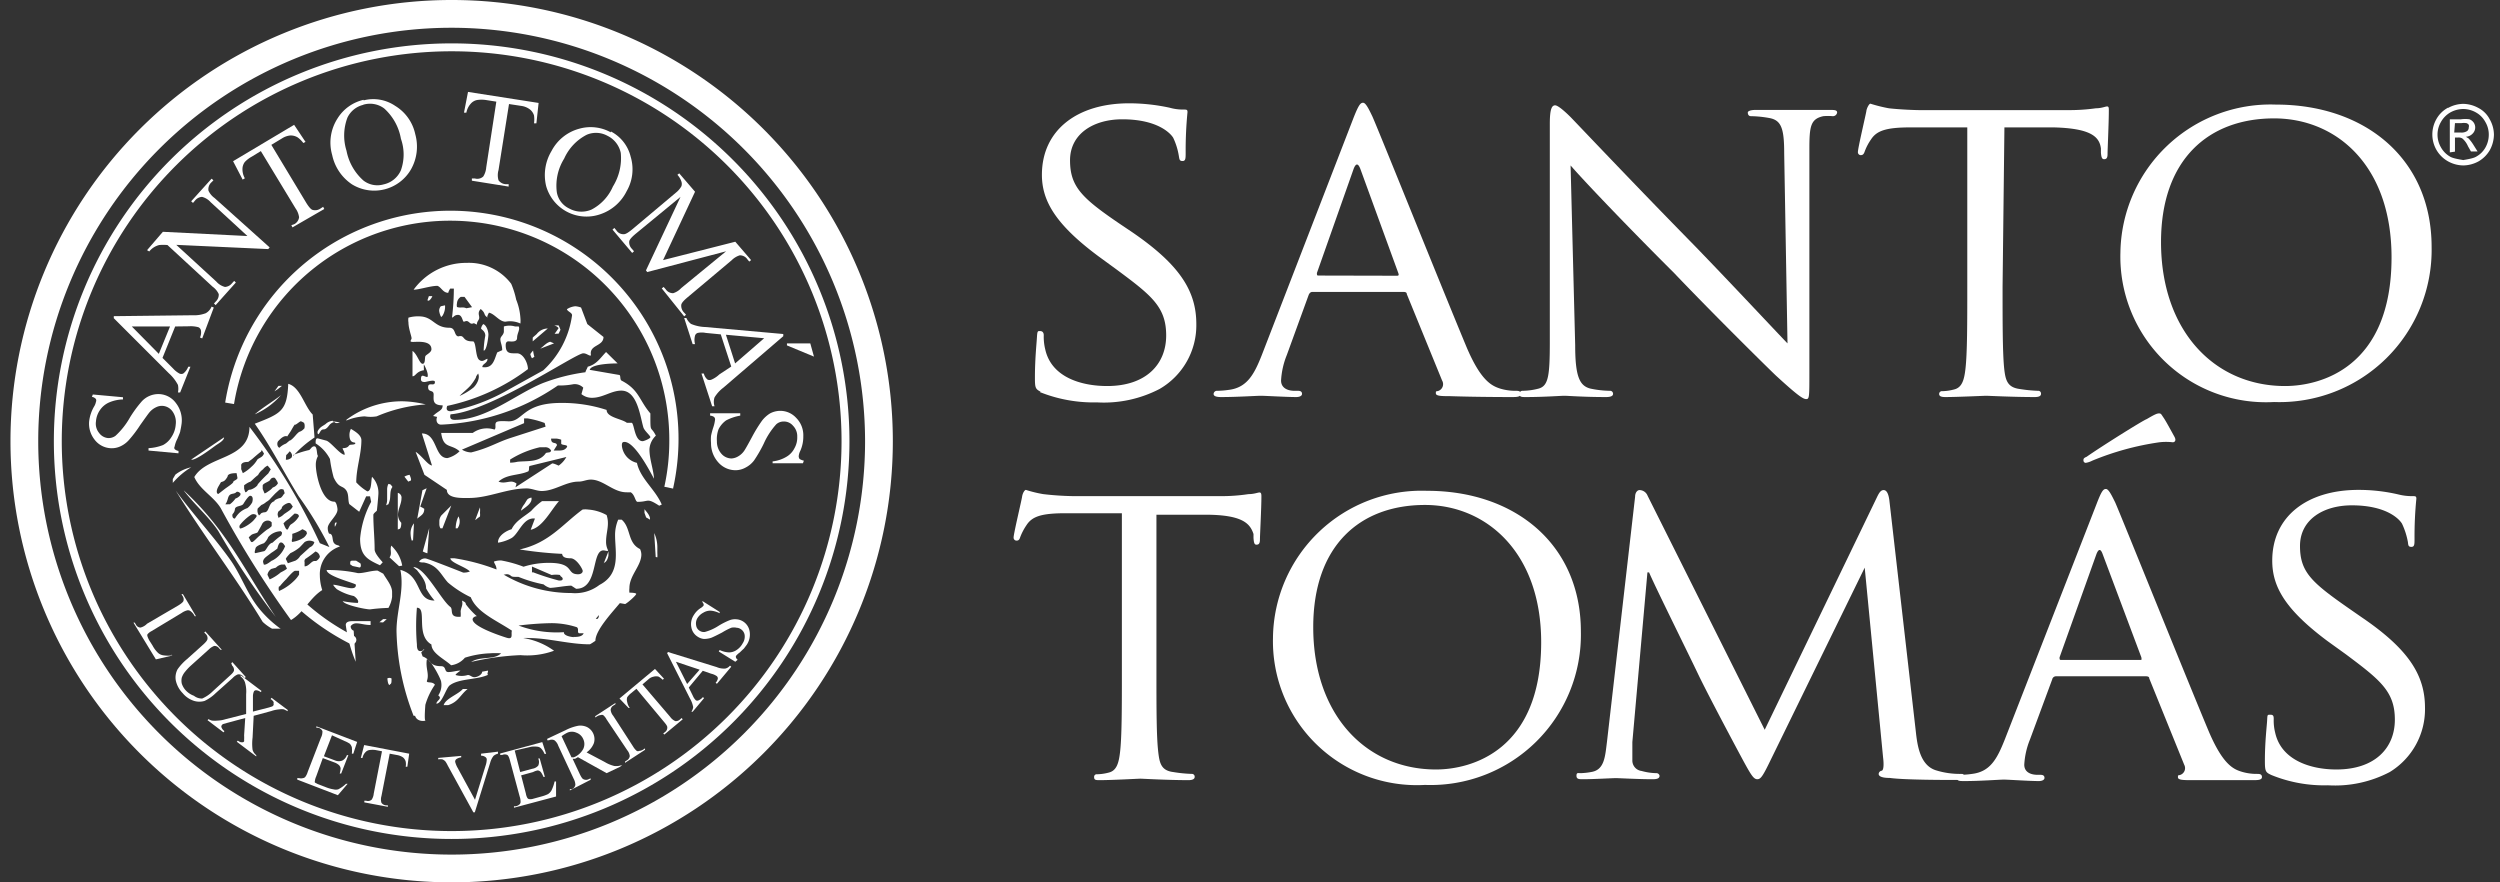 <svg id="Capa_1" data-name="Capa 1" xmlns="http://www.w3.org/2000/svg" viewBox="0 0 136 48"><rect x="0" y="0" width="136" height="48" fill="#333333" stroke="none"/><defs><style>.cls-1,.cls-2{fill:#fff;}.cls-2{fill-rule:evenodd;}</style></defs><title>ust-logo.png, ust-logo</title><path class="cls-1" d="M24.57,48a24,24,0,1,1,24-24A24,24,0,0,1,24.57,48Zm0-46.49A22.49,22.49,0,1,0,47.06,24,22.52,22.52,0,0,0,24.57,1.51Z"/><path class="cls-1" d="M36.62,26.58l-.48-.1a11.54,11.54,0,0,0,.27-2.5,11.92,11.92,0,0,0-23.68-2l-.48-.08a12.41,12.41,0,1,1,24.37,4.65Z"/><path class="cls-1" d="M19.09,35A.2.2,0,0,1,19,35a13.12,13.12,0,0,1-2.69-1.83.25.25,0,0,1,0-.34.25.25,0,0,1,.35,0,12.08,12.08,0,0,0,2.58,1.76.24.24,0,0,1-.11.46Z"/><path class="cls-2" d="M22.5,38.94a13.3,13.3,0,0,1-.93-4.62c0-1.11.44-2.21.21-3.32,1.21.33.81,1.67,1.86,1.67a3.8,3.8,0,0,1-.46-.66c0-.43-.31-.74-.5-1,0,0-.19-.14-.19-.16.62,0,1.51,1.79,2,2.16.2.14-.11.6.57.54a1.59,1.59,0,0,0,0-.27c0-.22.15-.35.07-.61.15.08.21.1.21.2a4.1,4.1,0,0,0,.6.65c-.1,0-.23.08-.23.17,0,.39,1.43.87,1.84,1s.23-.22.3-.38c-.84-.56-1.92-1-2.24-1.82a5.74,5.74,0,0,1-1.24-.8c-.39-.42-.54-.94-1.3-1.09-.09,0-.22,0-.27-.05a.38.38,0,0,1,.35-.17c.1,0,1.85.69,2.05.77a.94.94,0,0,0,.36-.06c-.2-.24-1.06-.48-1.06-.72l.22,0a11,11,0,0,1,2.29.61c0-.21-.12-.31-.14-.43a1.08,1.08,0,0,1,.4-.06,6.62,6.62,0,0,1,1.21.34,4.47,4.47,0,0,1,1.39-.21c1.41,0,.91.62,1.58.62.15,0,.25-.08.25-.18s-.34-.69-.66-.69-.44-.08-.46-.24a20.58,20.58,0,0,1-2.31-.24c1.6-.35,2.33-1.37,3.42-2.17a1.09,1.09,0,0,1,.31,0,2.4,2.4,0,0,1,1,.3,1.37,1.37,0,0,1,.07.45c0,.32-.1.63-.1,1a1,1,0,0,0,.11.47c0,.07-.19,0-.25,0-.67,0-.26,2.09-1.49,2.09l-.26-.17c-.3,0-.91.12-1.16.12a.92.92,0,0,1-.35-.19,7.49,7.49,0,0,1-1.37-.41H28c-.22,0-.18-.07-.31-.12s-.21,0-.29,0a7.21,7.21,0,0,0,3.68,1,2.17,2.17,0,0,0,1.53-.44c1.18-.61.85-1.79.85-2.7a2.12,2.12,0,0,1,.17-.85l.19,0c.52.45.3,1.26,1,1.6a.77.77,0,0,1,.07.29c0,.62-.65,1.14-.65,1.83a1.09,1.09,0,0,0,0,.25s.37,0,.37.07-.43.46-.6.55l-.29-.05c-.44.53-1.33,1.48-1.33,2.05,0,0-.27.19-.31.19-1.12,0-2.22-.34-3.33-.34a1.26,1.26,0,0,0-.28,0,3.9,3.9,0,0,1,1.67.69,4.27,4.27,0,0,1-1.83.24,14.18,14.18,0,0,0-2.68.37c.52-.33,1.25-.09,1.63-.47a4.18,4.18,0,0,0-.61,0,5.1,5.1,0,0,0-1.36.24,1.18,1.18,0,0,1-.75.41c-.38-.35-1.06-.65-1.07-1.13-.89-.51-.21-2-.79-2a11.78,11.78,0,0,0,0,2c0,.1,0,.36.18.36s.15-.1.21-.1-.17.14-.15.19l.07.2c.47.17.35.53,1,.53.31,0,.16.32.4.32s.44-.08.66-.08c-.17.13-.24.17-.27.24a1.14,1.14,0,0,0,.67,0c.14,0,.2.12.36.12s.42-.14.42-.3l.32-.06c0,.12-.07.18,0,.23-.6.28-1.57.19-2.08.57-.21.15-.42,1-.73,1,0-.17.35-.27.1-.45A1,1,0,0,0,24,37.1c0-.15-.57-1.23-.78-1.23-.08.5.15.79,0,1.18,0,.13.3,0,.44.2a3.76,3.76,0,0,0-.52,1.09s-.07.83,0,.85-.44.13-.56-.25m6.36-7.77,0-.35,1.07.46a1.44,1.44,0,0,1,.46,0c0,.09.14.1.14.21s-.16.09-.21.09a13.1,13.1,0,0,1-1.43-.46m3.44,2.54.17-.2c0,.18-.08.21-.1.21Zm-1.17,1c-.19,0-.6-.09-.56-.27a5.91,5.91,0,0,1-2.47-.36A16.1,16.1,0,0,1,30,33.9a4.48,4.48,0,0,1,1.38.22c.13.09,0,.28.12.33l.25,0c-.08.21-.42.2-.57.2m-10,2.62c-.09-.08-.09-.26-.11-.36a.22.22,0,0,1,.23,0c0,.19,0,.28-.07.31Zm2.95,1.11c.09-.38.78-.59,1.05-.9l.26,0c-.42.34-.5.7-1.06.88l-.25,0m8.72-7.73.25-.64c0,.07,0,.14,0,.21s-.07.39-.28.43m-13.77.07c0-.16,0-.19.11-.2h.21l.24.15c.05.15,0,.23-.06.22l-.37-.08Zm-.42,2a5.19,5.19,0,0,0,.83.1c.11-.13-.17-.37-.23-.38a2.91,2.91,0,0,1-.91-.37s-.19-.18-.19-.24c.2,0,.78.19,1,.19s.23-.11.23-.19-1.59-.45-1.59-.8a7.57,7.57,0,0,1,1.71.17c.35,0,.7-.14,1.06-.14l.31.17c.17.3.48.65.48,1v.26a1.58,1.58,0,0,1-.2.6,9.88,9.88,0,0,0-1,.08c-.27,0-1.48-.26-1.48-.46m-3.4,1.51-.45,0a2.48,2.48,0,0,1-.51-.37c-1.49-2.45-3.22-4.7-4.73-7.14,1,1.36,2.08,2.51,3,3.81.58.84.88,1.8,1.54,2.61a6,6,0,0,0,1.19,1.11m5.35-.37.2-.17.2,0-.2.18ZM19.35,36A7.79,7.79,0,0,1,18.81,34c0-.19.22-.21.37-.21h.23c.25,0,.5,0,.75,0l0,.21c-.32,0-.54-.09-.77-.09a.37.37,0,0,0-.31.15.24.24,0,0,0,.16.25Zm2.36-5.2-.52-.48c.16-.21,0-.41.1-.64a3.47,3.47,0,0,1,.25.29,1.91,1.91,0,0,1,.34.8Zm1.54-14.46.08-.23.19,0a.55.55,0,0,1-.19.25Zm2.12.43c-.19-.09-.32,0-.51-.07a.45.45,0,0,1,0-.2.43.43,0,0,1,.21-.35l.2,0,.41.56ZM24,17.25a1,1,0,0,1-.11-.34.38.38,0,0,1,.09-.25l.23-.05a.93.93,0,0,1-.14.57Zm1.78.33c-.17.07-.19,0-.3-.08s-.18,0-.25,0-.08-.37-.31-.37-.25.16-.33.14a13.64,13.64,0,0,0,.1-1.57l-.2,0s-.11.18-.1.23c-.29,0-.38-.3-.59-.38-.39,0-1,.21-1.3.21a3.55,3.55,0,0,1,2.9-1.46,2.88,2.88,0,0,1,2.41,1.14,4.51,4.51,0,0,1,.27.86,3.21,3.21,0,0,1,.23,1,1.53,1.53,0,0,1,0,.3,1.34,1.34,0,0,0-.81-.1c-.34,0-.59-.43-.9-.49,0,0-.17.28-.05.28-.29-.18-.09-.22-.4-.48-.18.19-.08.33-.08.47s-.13.19-.13.38Zm4.39.58c.15-.2.18-.26.22-.31a.47.47,0,0,0-.25-.15l.25,0a2.08,2.08,0,0,1,.1.24l-.1.21Zm-1.19.41v-.2c.06-.07.15-.13.22-.2a.77.77,0,0,1,.6-.3Zm.41.4c.25-.2.34-.32.54-.38l.21.09Zm-3.1-1.34c.2.08.28.43.28.57s-.1.91-.26.87a5.71,5.71,0,0,1,.09-.81c0-.26-.23-.34-.23-.39a.46.46,0,0,1,.12-.24m2.65,1.86a.63.63,0,0,1-.09-.23,1.73,1.73,0,0,1,.15-.19,2.26,2.26,0,0,0,.07.34ZM25,21.54c.19-.2.41-.36.59-.56a2.63,2.63,0,0,0,.3-.44c0-.07.08-.16.12-.22.13.27-.11.63-.25.76a3.5,3.5,0,0,1-.76.46m-10.07-.25.22-.3.19,0-.23.18Zm3.92,1.54a5.07,5.07,0,0,1,3.06-1,5.88,5.88,0,0,1,1.25.17,8.24,8.24,0,0,0-2.67.65,2,2,0,0,1-.65,0,2.86,2.86,0,0,0-1,.23m-.73.05a1.59,1.59,0,0,1,.38.06s-.22.06-.26,0-.16,0-.25.07-.19.3-.38.3-.2.26-.3.26a.2.2,0,0,1,0-.2c.13-.2.22-.22.41-.35a.65.65,0,0,1,.4-.18m-4.25-.35c.45-.39,1-.7,1.43-1.05a4.07,4.07,0,0,1-1.43,1.05M10.4,25l1.79-1.21c0,.18-.3.33-.48.46s-1.11.84-1.31.75m-1,1.27,0-.21.14-.24a2.13,2.13,0,0,1,.86-.4,4.17,4.17,0,0,0-1,.85m12.81-.07L22,25.93a.81.81,0,0,1,.28-.1c.09.2.09.27.07.31Zm13.65,1.31c-.69-.45-.54-.21-1.17-.21-.14,0-.14-.38-.38-.52a1.85,1.85,0,0,1-.23,0c-.73,0-1.26-.69-1.94-.69-.24,0-.42.11-.67.11-.69,0-1.3.51-2,.51-.28,0-.53-.14-.82-.14-1.07,0-2.07.52-3.13.52-.37,0-1.21.05-1.21-.44l-1.22-.82-.48-1.25c.3.17.68.74.89.74l-.55-1.74c.85,0,.67,1.34,1.39,1.34a1.46,1.46,0,0,0,.66-.37c-.47-.42-.88-.12-1-1h1.72a1.31,1.31,0,0,1,1.18-.18c.11-.09,0-.28.09-.39s.56-.06.69-.06c.79,0,.75-1,2.84-1A7.72,7.72,0,0,1,33,22.3c0,.41.82.48,1.1.7h.27c.14.08.15,1,.59,1,.07,0,.42-.14.42-.22s-.33-.35-.38-.53c-.18-.6-.32-2-1.2-2-.55,0-1,.39-1.59.39a.89.89,0,0,1-.58-.2l.1-.35a.65.65,0,0,0-.53-.19,4,4,0,0,1-.85.07A12.12,12.12,0,0,1,24,23.1c-.24,0-.3-.24-.22-.42l-.22-.05c.26-.28.52-.28.52-.58-.57,0-.49-.31-.49-.59s-.3-.09-.3-.4.37,0,.37-.28c0-.16-.47,0-.55,0s-.21,0-.21-.15c0-.34.2-.12.35-.12.1-.16-.18-.68-.19-.68s0,.27,0,.31c-.43.07-.44.33-.62.33l0-1.38c.26.17.38.7.55.7s.1-.35.16-.43.32-.19.32-.36c0-.49-.75-.4-1-.4s-.08-.1-.08-.2-.17-.54-.17-.86a.78.78,0,0,1,0-.26,1.82,1.82,0,0,1,.57-.07c.78,0,.82.62,1.66.62.35,0,.24.43.48.47.39-.11.17.29.81.27.17.07.12.83.32,1s.35-.05.46-.05c0,.25-.29.27-.28.45.59.09.65-.42.81-.8l.27-.12c0-.26-.1-.43-.1-.59s.15-.2.19-.4l0-.3a1.06,1.06,0,0,1,.61,0h.2c.08.19-.09.36-.09.62s-.36.19-.47.19-.15.09-.15.21c0,.48.26.44.61.44s.6.54.6.86a11.09,11.09,0,0,1-4.39,2c-.12.31.15.29.21.29a10,10,0,0,0,3.08-1.15l1.93-1.07a5,5,0,0,0,1.57-3c0-.15-.25-.2-.28-.33a1,1,0,0,1,.46-.16,1.16,1.16,0,0,1,.31.07l.34.9.88.7c0,.53-.8.41-.68,1-.09.06-.22-.11-.42-.11-.42,0-5,3.14-7.22,3.32-.08.28.11.3.23.3,1.72,0,3.3-1.39,4.79-2a10.4,10.4,0,0,1,2.32-.59c0-.07.11-.23.12-.3.49-.13.68-.47,1-.8l.63.62c-.1,0-1.43,0-1.52.35l1.62.28c.08.05,0,.27.14.32.93.49.93,1.06,1.54,1.77,0,1.14,0,.62.3,1.21a1.1,1.1,0,0,0-.35.74c0,.54.21,1.06.25,1.6-.08-.11-1-2-1.61-2-.14,0-.14.1-.14.21a1.07,1.07,0,0,0,.82.93c.18.86,1,1.44,1.35,2.27Zm-7.82-1,2-1.3c.09,0,.24.07.35.12a1.36,1.36,0,0,0,.42-.47l-2,.49c-.06.06,0,.2-.07.29-.53.24-1.16.14-1.62.56.27.11.48,0,.7,0a.46.46,0,0,1,.28.11Zm2.08-2h.2c.21,0,.39,0,.51-.17s-.28-.1-.3-.21l0-.21a1.14,1.14,0,0,0-.25-.06c-.18,0-.24,0-.3,0,0,.35.29.15.32.36Zm-2.37.66a1.83,1.83,0,0,0,.4-.05c.54-.06,1.2.05,1.55-.48.18-.05.24,0,.28-.13a.35.35,0,0,0-.33-.18c-.1,0-.19,0-.28,0a5.27,5.27,0,0,0-1.62.67Zm-2.11-.56c1-.25,1.39-.55,2.18-.8l1.86-.6-.05-.2a5,5,0,0,0-.94-.25h-.18c0,.14,0,.19,0,.26l-3.38,1.44a1,1,0,0,0,.47.15M21,27.49a.82.82,0,0,0,.06-.27V27c0-.13,0-.26,0-.4a.72.72,0,0,1,.07-.28c.07.06.06-.07.22.17-.15.19-.1.47-.14.69a1.83,1.83,0,0,1-.08.25Zm7.34.28a1.05,1.05,0,0,1,.19-.35c.05-.08.1-.17.15-.24s.2-.11.23-.11c.07.31-.34.53-.55.7Zm7,.49a1.86,1.86,0,0,0-.19-.11l-.09-.25,0-.2c.08.11.32.34.3.56Zm-12.65,0,.29-1.59.23-.11-.35,1a1.16,1.16,0,0,1,.22.12c0,.3-.17.35-.39.54m3.16.07.26-.69a1.54,1.54,0,0,1,0,.3.71.71,0,0,1,0,.2c-.18.12-.22.18-.26.19m-7.64.35c0-.16,0-.2.07-.22s0,.13-.05.22Zm5.75.1a.46.46,0,0,1-.06-.23v-.19a.57.57,0,0,1,.11-.28l.54-.54-.48,1.24Zm.83,0a1.52,1.52,0,0,1,.15-.65.63.63,0,0,1-.05.65Zm-3.15.07v-2a.27.27,0,0,1,.2.31c0,.28-.19.58-.19.89a.66.66,0,0,0,.18.43c0,.06,0,.34-.13.34Zm.76.6a1.13,1.13,0,0,1-.06-.31.86.86,0,0,1,.18-.63l-.05.92Zm4.69.1c0-.39.49-.65.74-.72.23-.47.7-.69,1.07-1a3.54,3.54,0,0,1,.59-.53c.29,0,.63,0,.92,0-.43.48-.89,1.43-1.54,1.56l.23-.61c-.64-.08-.87.82-1.27,1.06a2.28,2.28,0,0,1-.72.25ZM10,26.68c2.38,2.21,3.29,4.34,5,6.88a42.37,42.37,0,0,1-3.13-4.68c-.54-.8-1.28-1.42-1.86-2.18ZM23.25,30.1A1.39,1.39,0,0,1,23,30l.35-1.27Zm12.42.2L35.59,29a1.86,1.86,0,0,1,.17.73v.36a1.64,1.64,0,0,1,0,.23Zm-15,.45c-.7-.32-1.08-.53-1.08-1.45a5.17,5.17,0,0,1,.6-2L20.13,27l-.21,0-.38.84L19,27.42c-.09-.25,0-.56-.2-.79s-.38-.08-.65-.66a7.38,7.38,0,0,1-.2-1,2.2,2.2,0,0,0-.78-.85c0-.14,0-.3.13-.27l.45.12c.24.07.76.77,1,.77,0-.19-.11-.27-.11-.36.33,0,.32-.16.4-.18s.29,0,.29-.09-.32.07-.32-.46a.72.72,0,0,1,.08-.32c.21.13.57.33.57.62,0,.76-.28,1.53-.28,2.29a2.72,2.72,0,0,0,.6.49c.25,0,.2-.62.26-.79a1.26,1.26,0,0,1,.34,1c0,.07-.07.81-.08.84s-.2.15-.19.24c0,.63.07,1.26.07,1.87,0,.21.3.54.44.7Zm-4.72-6a6.61,6.61,0,0,1,.83-.26c.11,0,.15-.21.32-.21s.12.48.2.52a1,1,0,0,0-.12.49c0,.48.3,2,1,2,.13,0,.18.35.18.43,0,.33-.53.71-.53,1a.64.64,0,0,0,.07.31c.25,0,.15.36.27.51s.24.09.32.19a1.58,1.58,0,0,0-1.09,1.58,2.67,2.67,0,0,0,.13.79c-.68.43-1,1.22-1.7,1.63A55.36,55.36,0,0,1,12,27.63c-.39-.63-1.14-1-1.43-1.68.71-1.2,3-.92,3-2.73a33.37,33.37,0,0,1,3.83,6.33l.52.21A19.73,19.73,0,0,0,16.25,27c-.81-1.31-1.5-2.68-2.39-3.95,1.41-.55,1.76-.68,1.82-2.17.66.18.87,1.21,1.33,1.67l.1,1.25a6,6,0,0,0-1.16,1m-.4.21a.4.4,0,0,0,.31-.12c.1-.18-.1-.34-.1-.34s-.15.19-.19.2Zm1-2s-.14-.09-.19-.09-.29.22-.31.18-.19.29-.25.38-.17.25-.17.26c-.19-.08-.41.17-.49.25s-.08.31.06.37a1,1,0,0,1,.36-.23l.19-.16c.09,0,.3-.25.36-.32s.16-.16.18-.16a.52.52,0,0,0,.24-.16c.06,0,.06-.3,0-.32m.65,7.51c.06,0,.22-.16.22-.24a.34.34,0,0,0-.24-.28,5.61,5.61,0,0,1-.51.38.17.17,0,0,0-.08.2c0,.17,0,.2,0,.23.22,0,.34-.25.51-.29Zm-2,1.37a.4.4,0,0,0,0,.26,2.63,2.63,0,0,0,.77-.51,1.7,1.7,0,0,0,.32-.38c0-.17,0-.18,0-.21l-.21,0c-.12,0-.5.48-.51.48s-.28.29-.34.38m.29-1.2-.18,0a.59.59,0,0,0-.31.17l-.25.07a.46.46,0,0,0-.21.32l.12.25a2.4,2.4,0,0,0,.6-.38s.29-.14.34-.21Zm.16-.07.41-.14a.69.69,0,0,0,.26-.25s.53-.48.53-.48a.39.39,0,0,0,.24-.28.49.49,0,0,0-.53,0s-.28.31-.31.32a2.18,2.18,0,0,1-.46.28s-.25.25-.25.32Zm-1.31.07c.14.06.45-.25.47-.22a1.47,1.47,0,0,0,.69-.78c-.07-.09-.11-.2-.23-.2s-.18.28-.19.33a3.53,3.53,0,0,1-.34.24c-.22.19-.44.28-.44.49Zm.94-1.81a.93.93,0,0,0-.7.32.85.85,0,0,1-.23.33c-.17.06-.43.15-.46.28s-.08.26,0,.26l.44-.1c.15,0,.23-.42.49-.47a4,4,0,0,1,.47-.39c.06-.14.05-.17,0-.2Zm1.37,0c-.23-.14-.24-.11-.24-.09a2,2,0,0,1-.52.23c0,.19,0,.19,0,.22s-.06.2,0,.22a1.47,1.47,0,0,0,.63-.24.55.55,0,0,0,.17-.23Zm-3.13.33c.11.21.11.26.18.26s.28-.24.39-.33.29-.25.43-.35a.92.92,0,0,0,.25-.19c0-.14,0-.19,0-.2a.28.28,0,0,0-.24-.1.35.35,0,0,0-.3.23l-.22.4c-.06.07-.25.07-.36.16Zm1.89-.76c.06.15.12.31.19.34s.11-.22.23-.29a1.2,1.2,0,0,0,.42-.43c0-.13-.14-.15-.24-.15l-.3.28a2.31,2.31,0,0,0-.19.14Zm-.29-.3a.76.76,0,0,0,.32-.2c.1-.07.23-.15.33-.23a.64.64,0,0,0,.15-.19c-.07-.06-.09-.19-.21-.19s-.41.17-.39.29a1,1,0,0,1-.19.18c-.08.21,0,.22,0,.34m-1.21-.16a.26.26,0,0,0-.28,0,2.51,2.51,0,0,0-.59.54.16.16,0,0,0,0,.2c.15,0,.57-.25.75-.46s.11-.15.16-.22Zm.25-.05c0-.05.16-.09.2-.09.29,0,.2-.5.54-.6,0-.09.28-.17.28-.17.15,0,.22-.24.29-.26l-.06-.2c-.14-.07-.22,0-.23,0l-.22.2s-.28.29-.28.3a.93.93,0,0,1-.22.17.83.83,0,0,1-.26.16l-.2.19a.46.46,0,0,0,.07.38Zm-1.09-1.1c-.11-.15-.24-.11-.24-.08-.16.14-.36,0-.45.33s-.16.31-.14.32.23,0,.25,0a1.37,1.37,0,0,0,.3-.31.52.52,0,0,0,.26-.18Zm2-.65c-.1-.17-.12-.2-.16-.22s-.18,0-.23.11-.41.19-.41.32l0,.18.1.24c.06,0,.2-.11.25-.14a1,1,0,0,0,.2-.18.48.48,0,0,0,.28-.23Zm-2.31,2a1.5,1.5,0,0,1,.24-.31,1.25,1.25,0,0,1,.44-.26,1.06,1.06,0,0,0,.26-.31c.07-.25,0-.36-.11-.36s-.37.44-.37.44c-.09.15-.44.09-.46.29s-.14.25-.14.31,0,.2.14.2m.57-1.43c.09,0,.12-.14.24-.14s.43-.19.43-.29a6.33,6.33,0,0,1,.57-.59l.14-.23-.17-.2a.63.63,0,0,0-.25.2.85.85,0,0,0-.27.31c-.28.21-.39.38-.47.38a1.6,1.6,0,0,0-.29.18c0,.18,0,.19,0,.18s.05.2.08.2m.84-2.21c-.12.08-.48.4-.48.4l-.22.16c-.11,0-.33,0-.38.16a2.14,2.14,0,0,1,0,.23l.09.22a2,2,0,0,0,.46-.34A1.49,1.49,0,0,0,14,25c.12-.11.29-.12.36-.33l-.12-.19Zm-2.32,2.3.36-.28c.12-.09.45-.3.45-.37s.19-.1.23-.21l-.05-.27c-.12,0-.49,0-.49.19-.16.27-.22.25-.36.3l-.14.24c-.14.25-.09.4,0,.4"/><path class="cls-2" d="M9.34,35.6l0,.07-.86.2-1.22-2,.07,0,.06.1a.29.29,0,0,0,.25.17A.74.74,0,0,0,8,33.93l1.71-1q.24-.15.27-.24a.31.31,0,0,0-.05-.27l-.06-.1.08,0,.71,1.2-.07,0a.72.72,0,0,0-.22-.27.23.23,0,0,0-.17-.05.88.88,0,0,0-.31.14l-1.66,1a.68.68,0,0,0-.21.17.16.16,0,0,0,0,.1,1.22,1.22,0,0,0,.16.32l.12.19a1.55,1.55,0,0,0,.3.4.55.55,0,0,0,.29.13,1.57,1.57,0,0,0,.48,0"/><path class="cls-2" d="M12.58,36.08l.06-.06.73.81-.06.06-.08-.09a.31.31,0,0,0-.3-.11.77.77,0,0,0-.27.19l-.93.83a2.2,2.2,0,0,1-.6.42,1,1,0,0,1-.57,0,1.32,1.32,0,0,1-.62-.42A1.41,1.41,0,0,1,9.56,37a.94.94,0,0,1,.1-.59,2.83,2.83,0,0,1,.52-.56l.89-.8c.14-.13.22-.23.22-.31a.31.31,0,0,0-.1-.25l-.08-.08.06-.06.9,1-.07,0-.08-.08a.3.3,0,0,0-.27-.13.84.84,0,0,0-.29.19l-1,.9a2.8,2.8,0,0,0-.28.3,1,1,0,0,0-.19.33.74.74,0,0,0,0,.33,1,1,0,0,0,.2.35,1.14,1.14,0,0,0,.46.31A.7.7,0,0,0,11,38a1.93,1.93,0,0,0,.58-.4l.92-.84c.15-.13.22-.22.23-.29a.33.33,0,0,0-.1-.26Z"/><path class="cls-2" d="M13.8,38.94l-.06,1.19a2.61,2.61,0,0,0,0,.66.57.57,0,0,0,.2.29l0,.07-1.06-.8.06-.06a.47.47,0,0,0,.17.09h.1a.13.13,0,0,0,.07-.05.41.41,0,0,0,0-.09,2.11,2.11,0,0,0,0-.24l.06-.94-1,.27-.21.06a.23.23,0,0,0-.07.07.12.12,0,0,0,0,.13.37.37,0,0,0,.15.18l-.05.07-.87-.66.05-.06a.77.77,0,0,0,.19.08,1.55,1.55,0,0,0,.31,0,1.51,1.51,0,0,0,.41-.07l1.14-.29,0-1.08a1.74,1.74,0,0,0-.06-.63.65.65,0,0,0-.24-.33l0-.07,1.14.86-.05.06a.45.45,0,0,0-.24-.1.15.15,0,0,0-.12.05.67.67,0,0,0-.06.27l0,.84.86-.22.19-.06a.23.23,0,0,0,.07-.07.11.11,0,0,0,0-.08.17.17,0,0,0,0-.1.46.46,0,0,0-.16-.15l.05-.07.88.66,0,.07-.2-.1a.74.74,0,0,0-.26,0,1.71,1.71,0,0,0-.43.09Z"/><path class="cls-2" d="M18.06,40l-.44,1.14.64.24a.54.54,0,0,0,.35,0,.53.53,0,0,0,.26-.3l.08,0-.39,1-.08,0a1.13,1.13,0,0,0,.05-.29.35.35,0,0,0-.08-.16.78.78,0,0,0-.25-.15l-.64-.24-.36,1a.84.84,0,0,0-.07.24.16.16,0,0,0,0,.09l.15.08.49.19a1.91,1.91,0,0,0,.37.1.5.5,0,0,0,.26,0,1.76,1.76,0,0,0,.42-.3l.09,0-.53.62-2.21-.85,0-.08.1,0a.39.39,0,0,0,.21,0,.19.19,0,0,0,.13-.07.83.83,0,0,0,.13-.27l.72-1.86a.72.72,0,0,0,.08-.36.34.34,0,0,0-.23-.18l-.1,0,0-.08,2.22.85-.21.64-.08,0a1.59,1.59,0,0,0,0-.35.52.52,0,0,0-.11-.19,1.45,1.45,0,0,0-.29-.15Z"/><path class="cls-2" d="M22.26,41l-.1.71h-.09a.78.78,0,0,0,0-.28.46.46,0,0,0-.15-.23.79.79,0,0,0-.29-.12L21.2,41l-.45,2.31a.62.62,0,0,0,0,.36.34.34,0,0,0,.24.14l.11,0,0,.08-1.28-.24,0-.09.1,0a.3.3,0,0,0,.3-.06.7.7,0,0,0,.11-.32l.45-2.31-.36-.07a1.27,1.27,0,0,0-.31,0,.37.37,0,0,0-.23.12.61.61,0,0,0-.16.31l-.09,0,.18-.7Z"/><path class="cls-2" d="M27.09,40.89V41a.6.6,0,0,0-.24.12,1,1,0,0,0-.18.36l-.84,2.71h-.08l-1.39-2.54a1.49,1.49,0,0,0-.14-.24.56.56,0,0,0-.15-.1.71.71,0,0,0-.23,0v-.08l1.25-.11v.08a.6.6,0,0,0-.27.1.18.18,0,0,0-.06.14,1.27,1.27,0,0,0,.14.34l.94,1.73.57-1.84a1.17,1.17,0,0,0,.07-.37.17.17,0,0,0-.08-.12.39.39,0,0,0-.23-.07h0V41Z"/><path class="cls-2" d="M28,40.83,28.3,42l.66-.18a.53.53,0,0,0,.32-.17.48.48,0,0,0,0-.39l.08,0,.28,1-.08,0a1,1,0,0,0-.14-.26.28.28,0,0,0-.16-.09A.83.83,0,0,0,29,42l-.65.18.26,1a.67.67,0,0,0,.08.23.16.16,0,0,0,.08.06.66.66,0,0,0,.17,0l.51-.14a1.92,1.92,0,0,0,.36-.13A.59.59,0,0,0,30,43a2.09,2.09,0,0,0,.17-.49l.08,0,0,.82-2.29.61,0-.08.11,0a.5.5,0,0,0,.19-.1.18.18,0,0,0,.06-.13.88.88,0,0,0-.05-.3l-.52-1.93q-.07-.28-.15-.33a.33.33,0,0,0-.28,0l-.11,0,0-.08,2.29-.62.21.64-.09,0a.91.91,0,0,0-.19-.3.34.34,0,0,0-.2-.09,1.3,1.3,0,0,0-.32,0Z"/><path class="cls-2" d="M33.74,41.71l-.74.35-1.56-.87-.16.09-.06,0-.07,0,.38.81c.08.17.15.28.21.3a.31.31,0,0,0,.28,0l.11-.05,0,.08L31,43l0-.07.11,0a.31.31,0,0,0,.19-.23.73.73,0,0,0-.09-.33l-.84-1.8a.62.62,0,0,0-.21-.3.33.33,0,0,0-.29,0l-.1,0,0-.08,1-.47a2.57,2.57,0,0,1,.69-.24.86.86,0,0,1,.47.07.74.74,0,0,1,.38.87,1.09,1.09,0,0,1-.4.51l1,.53a1.82,1.82,0,0,0,.51.21.85.85,0,0,0,.43-.06Zm-2.65-.51.07,0,.05,0a1,1,0,0,0,.52-.46.62.62,0,0,0,0-.53.63.63,0,0,0-.37-.35.6.6,0,0,0-.5,0,2,2,0,0,0-.31.19Z"/><path class="cls-2" d="M35.09,40.71l0,.08L34,41.5l0-.07.09-.06a.32.32,0,0,0,.17-.24.6.6,0,0,0-.14-.32L33,39.14a.77.77,0,0,0-.19-.24.18.18,0,0,0-.13,0,.43.43,0,0,0-.2.07l-.1.06,0-.07,1.1-.72,0,.07-.09.06a.3.3,0,0,0-.17.25.6.6,0,0,0,.14.32l1.08,1.67a.93.93,0,0,0,.2.24.14.14,0,0,0,.13,0,.47.47,0,0,0,.2-.06Z"/><path class="cls-2" d="M35.63,36.39l.49.53-.07.06a1.09,1.09,0,0,0-.22-.17.51.51,0,0,0-.27,0,.57.57,0,0,0-.28.14l-.33.28L36.46,39a.67.67,0,0,0,.28.23.33.33,0,0,0,.26-.1l.08-.07.06.07-1,.83-.06-.06.09-.07a.3.3,0,0,0,.13-.27c0-.06-.06-.15-.17-.28l-1.51-1.81-.29.24a1,1,0,0,0-.21.22.45.45,0,0,0,0,.26.73.73,0,0,0,.14.32l-.07,0L33.7,38Z"/><path class="cls-2" d="M38.23,36.49l-.76.91.23.47a.68.68,0,0,0,.16.23.16.16,0,0,0,.14,0,.64.64,0,0,0,.24-.18l.06.06-.62.74-.07,0a.59.59,0,0,0,.1-.25,1.46,1.46,0,0,0-.18-.48l-1.24-2.46.05-.06,2.65.82a1,1,0,0,0,.46.08.43.43,0,0,0,.26-.16l.07.06-.78.93-.07-.06a.42.42,0,0,0,.12-.23.16.16,0,0,0-.06-.13.86.86,0,0,0-.3-.13Zm-.17-.06L36.77,36l.61,1.21Z"/><path class="cls-2" d="M38.25,32.72l.9.57,0,.07a1.32,1.32,0,0,0-.49-.14.73.73,0,0,0-.4.11.84.84,0,0,0-.31.28.56.56,0,0,0-.08.41.41.41,0,0,0,.2.3.42.42,0,0,0,.27.06,2.62,2.62,0,0,0,.74-.33,3.84,3.84,0,0,1,.61-.31.83.83,0,0,1,.38-.05.78.78,0,0,1,.71.66,1,1,0,0,1-.16.73l-.15.2s-.11.1-.22.21a1.08,1.08,0,0,0-.21.19.13.13,0,0,0,0,.1.27.27,0,0,0,.09.11L40,36l-.9-.56.05-.08a1.27,1.27,0,0,0,.5.13.72.72,0,0,0,.39-.11A1,1,0,0,0,40.4,35a.66.66,0,0,0,.11-.45.46.46,0,0,0-.22-.33.41.41,0,0,0-.22-.07.61.61,0,0,0-.29,0,3.48,3.48,0,0,0-.5.26c-.27.14-.47.24-.6.29a1.31,1.31,0,0,1-.38.06.73.73,0,0,1-.34-.12.75.75,0,0,1-.35-.51.89.89,0,0,1,.14-.68,1.15,1.15,0,0,1,.38-.38.63.63,0,0,0,.14-.12.12.12,0,0,0,0-.1.38.38,0,0,0-.09-.13Z"/><path class="cls-1" d="M3.36,24A21.21,21.21,0,1,0,24.57,2.79,21.21,21.21,0,0,0,3.36,24m-.43,0A21.64,21.64,0,1,1,24.57,45.64,21.64,21.64,0,0,1,2.93,24"/><path class="cls-2" d="M5.05,21.46l1.64.15v.12a2,2,0,0,0-.77.17,1.17,1.17,0,0,0-.49.42,1.24,1.24,0,0,0-.21.61.79.79,0,0,0,.17.62.67.67,0,0,0,.48.28.63.63,0,0,0,.41-.12,4,4,0,0,0,.79-1,6.53,6.53,0,0,1,.62-.85,1.23,1.23,0,0,1,1-.42,1.19,1.19,0,0,1,.89.5,1.52,1.52,0,0,1,.3,1.1,3.91,3.91,0,0,1-.07.39c0,.07-.07.22-.16.44a1.49,1.49,0,0,0-.15.42.14.14,0,0,0,0,.14.4.4,0,0,0,.21.1v.13l-1.63-.15v-.13a2.53,2.53,0,0,0,.79-.17,1.2,1.2,0,0,0,.46-.44,1.41,1.41,0,0,0,.23-.68,1,1,0,0,0-.17-.7.72.72,0,0,0-.53-.31.7.7,0,0,0-.36.07,1.06,1.06,0,0,0-.36.27c-.07.08-.24.32-.51.7a6.69,6.69,0,0,1-.62.82,1.4,1.4,0,0,1-.48.35,1.12,1.12,0,0,1-.55.09,1.17,1.17,0,0,1-.84-.47,1.4,1.4,0,0,1-.29-1,2.11,2.11,0,0,1,.26-.78.77.77,0,0,0,.11-.27.19.19,0,0,0,0-.15A.34.34,0,0,0,5,21.59Z"/><path class="cls-2" d="M9.53,17.76l-.69,1.71.58.58a1.3,1.3,0,0,0,.34.27.24.24,0,0,0,.21,0,.86.86,0,0,0,.27-.37l.12,0L9.8,21.35l-.12,0a1,1,0,0,0,0-.41,2.28,2.28,0,0,0-.49-.63l-3-3,0-.11,4.29-.05a1.78,1.78,0,0,0,.71-.11.72.72,0,0,0,.32-.36l.12.05L11,18.41l-.12-.05a.66.66,0,0,0,.05-.39.24.24,0,0,0-.14-.17,1.58,1.58,0,0,0-.51-.05Zm-.28,0-2.08,0,1.47,1.49Z"/><path class="cls-2" d="M8,13.61l.86-1,4.6.23-2-1.84a.93.93,0,0,0-.47-.29.53.53,0,0,0-.38.2l-.11.13-.1-.09,1.11-1.23.1.09-.12.12a.51.51,0,0,0-.15.44,1,1,0,0,0,.33.4l3,2.69-.08.09-5-.23,2.18,2a.93.93,0,0,0,.47.29.53.53,0,0,0,.38-.2l.12-.13.09.09L11.73,16.6l-.09-.09.11-.12A.51.51,0,0,0,11.9,16a1,1,0,0,0-.33-.4L9.11,13.33a2.57,2.57,0,0,0-.45,0,1,1,0,0,0-.54.35Z"/><path class="cls-2" d="M16,6.79l.62.93-.12.06a1.38,1.38,0,0,0-.3-.3.71.71,0,0,0-.41-.11,1,1,0,0,0-.45.16l-.58.35L16.64,11c.15.25.28.4.37.42a.51.51,0,0,0,.43-.08l.14-.09.06.12-1.73,1-.06-.12L16,12.2a.5.5,0,0,0,.27-.38,1.07,1.07,0,0,0-.19-.48L14.19,8.22l-.49.3a1.52,1.52,0,0,0-.38.29.64.64,0,0,0-.13.38,1,1,0,0,0,.13.51l-.12.07-.52-1Z"/><path class="cls-2" d="M19.78,5.46a2.12,2.12,0,0,1,1.72.3A2.38,2.38,0,0,1,22.59,7.3a2.51,2.51,0,0,1-.23,1.91,2.31,2.31,0,0,1-3.21.82,2.55,2.55,0,0,1-1.08-1.6,2.43,2.43,0,0,1,.3-2,2.26,2.26,0,0,1,1.41-1m0,.27a1.28,1.28,0,0,0-.88.7,2.76,2.76,0,0,0-.05,1.8,2.89,2.89,0,0,0,.92,1.62,1.23,1.23,0,0,0,1.1.21,1.33,1.33,0,0,0,.94-.77,2.56,2.56,0,0,0,0-1.71,2.88,2.88,0,0,0-.91-1.65,1.28,1.28,0,0,0-1.15-.2"/><path class="cls-2" d="M29.3,5.6l-.12,1.11-.13,0a1.51,1.51,0,0,0,0-.43.66.66,0,0,0-.24-.34,1,1,0,0,0-.46-.18l-.66-.1-.57,3.59a1,1,0,0,0,0,.56.53.53,0,0,0,.38.21l.17,0,0,.13-2-.32,0-.12.17,0a.47.47,0,0,0,.45-.11,1.08,1.08,0,0,0,.16-.49L27,5.53l-.57-.09a1.6,1.6,0,0,0-.47,0,.6.6,0,0,0-.35.2,1,1,0,0,0-.24.49l-.13,0L25.46,5Z"/><path class="cls-2" d="M33.23,7.15a2.11,2.11,0,0,1,1.08,1.38,2.38,2.38,0,0,1-.22,1.87,2.48,2.48,0,0,1-1.45,1.26,2.28,2.28,0,0,1-2.93-1.54A2.54,2.54,0,0,1,30,8.22,2.41,2.41,0,0,1,31.52,7a2.27,2.27,0,0,1,1.71.2m-.18.19a1.29,1.29,0,0,0-1.13-.06,2.69,2.69,0,0,0-1.23,1.3,2.78,2.78,0,0,0-.4,1.82,1.2,1.2,0,0,0,.67.89,1.38,1.38,0,0,0,1.22.06,2.55,2.55,0,0,0,1.16-1.25,2.92,2.92,0,0,0,.43-1.83,1.34,1.34,0,0,0-.72-.93"/><path class="cls-2" d="M35.14,14.71l1.88-4-2.43,2c-.23.19-.35.33-.36.43a.5.5,0,0,0,.15.4l.11.13-.1.09-1.07-1.27.1-.09.11.13a.45.45,0,0,0,.41.21c.1,0,.24-.09.45-.26l2.38-2a1.18,1.18,0,0,0,.3-.35.41.41,0,0,0,0-.25,1,1,0,0,0-.22-.37l.1-.08.86,1-1.74,3.72L40,13.15l.86,1-.1.08-.1-.12a.49.49,0,0,0-.42-.22,1.07,1.07,0,0,0-.44.27l-2.38,2c-.23.19-.35.33-.36.43a.53.53,0,0,0,.15.41l.11.12-.1.09L36,15.69l.1-.08.11.12a.48.48,0,0,0,.41.22,1,1,0,0,0,.44-.28l2.44-2L35.21,14.8Z"/><path class="cls-2" d="M39.78,19.94l-.57-1.75-.82-.08a1.09,1.09,0,0,0-.43,0,.22.22,0,0,0-.15.15.88.88,0,0,0,0,.46l-.13,0-.46-1.42.12,0a.84.84,0,0,0,.25.32,2.16,2.16,0,0,0,.78.17l4.24.38,0,.12-3.26,2.8a1.87,1.87,0,0,0-.48.53.78.78,0,0,0,0,.48l-.13,0-.58-1.78.13,0a.6.6,0,0,0,.2.33.26.26,0,0,0,.22,0,1.48,1.48,0,0,0,.42-.28Zm.21-.17,1.58-1.37-2.08-.19Zm4.29-.37-1.47-.61,0-.11,1.27,0Z"/><path class="cls-2" d="M43.68,25.2l-1.65,0V25.1a1.88,1.88,0,0,0,.75-.25,1.11,1.11,0,0,0,.44-.47,1.16,1.16,0,0,0,.15-.62.81.81,0,0,0-.23-.6.64.64,0,0,0-.51-.23.6.6,0,0,0-.4.15,4,4,0,0,0-.68,1.05,7.25,7.25,0,0,1-.53.92,1.35,1.35,0,0,1-.45.38,1.15,1.15,0,0,1-.54.15,1.25,1.25,0,0,1-.94-.41,1.54,1.54,0,0,1-.41-1.07,2.38,2.38,0,0,1,0-.39,4,4,0,0,1,.12-.45,2,2,0,0,0,.1-.44.18.18,0,0,0-.06-.14.45.45,0,0,0-.21-.07v-.13l1.64,0v.13a2.62,2.62,0,0,0-.77.26,1.31,1.31,0,0,0-.41.48A1.53,1.53,0,0,0,39,24a1,1,0,0,0,.25.69.73.73,0,0,0,.55.25.79.79,0,0,0,.35-.11,1,1,0,0,0,.33-.3c.07-.1.21-.35.43-.76a7.91,7.91,0,0,1,.54-.88,1.65,1.65,0,0,1,.44-.4,1.2,1.2,0,0,1,.54-.14,1.17,1.17,0,0,1,.88.38,1.34,1.34,0,0,1,.39,1,1.9,1.9,0,0,1-.17.81.75.75,0,0,0-.08.28.25.25,0,0,0,.05.15.77.77,0,0,0,.23.09Z"/><path class="cls-1" d="M56.61,21.31c-.29-.15-.31-.22-.31-.78,0-1,.09-1.84.11-2.19s.05-.33.17-.33.2.07.2.23a2.84,2.84,0,0,0,.08.76c.33,1.51,1.94,2,3.37,2,2.12,0,3.21-1.19,3.21-2.75s-.8-2.18-2.7-3.59l-1-.73c-2.31-1.72-3.06-3-3.06-4.42,0-2.43,1.92-3.89,4.74-3.89a10.46,10.46,0,0,1,2.21.24,2.67,2.67,0,0,0,.75.1c.17,0,.22,0,.22.14a21.45,21.45,0,0,0-.1,2.19c0,.32,0,.47-.17.47s-.17-.1-.2-.27a3.65,3.65,0,0,0-.31-1c-.15-.24-.85-1-2.77-1-1.55,0-2.84.78-2.84,2.23s.66,2.07,2.77,3.5l.61.41c2.6,1.78,3.49,3.21,3.49,5a4,4,0,0,1-2,3.53,6.57,6.57,0,0,1-3.4.73,7.88,7.88,0,0,1-3.11-.56"/><path class="cls-1" d="M73.64,6.39c.27-.68.37-.8.51-.8s.29.29.51.75c.39.88,3.81,9.4,5.12,12.54.78,1.84,1.37,2.11,1.83,2.26a2.84,2.84,0,0,0,.85.12c.12,0,.27,0,.27.17s-.25.17-.49.17-1.9,0-3.38-.05c-.41,0-.75,0-.75-.15s0-.09.15-.14a.39.39,0,0,0,.19-.56L76.53,16c0-.09-.07-.12-.19-.12H71.4c-.09,0-.16.05-.21.17L70,19.32a4.3,4.3,0,0,0-.31,1.38c0,.41.36.56.73.56h.19c.17,0,.22.07.22.17s-.12.17-.32.17c-.51,0-1.68-.07-1.92-.07s-1.29.07-2.16.07c-.27,0-.41-.05-.41-.17a.18.18,0,0,1,.19-.17,4.7,4.7,0,0,0,.63-.05c1-.12,1.39-.85,1.8-1.89ZM76,15c.1,0,.1-.05.07-.14L74,9.18q-.18-.46-.36,0l-2,5.67c0,.09,0,.14.07.14Z"/><path class="cls-1" d="M85.69,18.78c0,1.71.24,2.21.83,2.36a5.48,5.48,0,0,0,1.06.12.16.16,0,0,1,.17.17c0,.12-.15.17-.38.17-1.22,0-2.07-.07-2.27-.07S84,21.6,83,21.6c-.22,0-.34,0-.34-.17a.16.16,0,0,1,.17-.17,3.62,3.62,0,0,0,.87-.12c.54-.15.61-.71.61-2.58V6.73c0-.83.12-1,.29-1s.61.41.83.63,3.45,3.64,6.75,7c2.12,2.19,4.4,4.64,5.06,5.32L97.06,8.34c0-1.34-.15-1.8-.81-1.92a6,6,0,0,0-1-.1c-.14,0-.17-.12-.17-.2s.17-.14.42-.14c1,0,2,0,2.23,0s1,0,1.82,0c.22,0,.39,0,.39.14a.23.23,0,0,1-.24.2,2.89,2.89,0,0,0-.51,0c-.7.15-.76.56-.76,1.8l0,12.1c0,1.37,0,1.49-.17,1.49s-.44-.17-1.63-1.26c-.22-.2-3.31-3.24-5.56-5.6C88.51,12.3,86.1,9.77,85.44,9Z"/><path class="cls-1" d="M108.94,15.6c0,2,0,3.62.09,4.47.07.61.17,1,.83,1.09a8,8,0,0,0,1,.1.15.15,0,0,1,.17.17c0,.1-.09.17-.34.17-1.17,0-2.52-.07-2.64-.07s-1.59.07-2.22.07c-.24,0-.34-.05-.34-.17a.15.15,0,0,1,.17-.15,2.66,2.66,0,0,0,.63-.09c.44-.1.56-.51.63-1.12.1-.85.1-2.48.1-4.47V6.93l-3.08,0c-1.34,0-1.85.18-2.16.66a2.88,2.88,0,0,0-.34.65c-.06.18-.13.2-.23.2a.16.16,0,0,1-.14-.17c0-.22.44-2.07.46-2.23s.15-.4.22-.4a8.22,8.22,0,0,0,1,.25c.6.07,1.43.1,1.67.1h8.07a10.37,10.37,0,0,0,1.53-.1c.31,0,.51-.1.61-.1s.09.12.09.25c0,.63-.07,2.11-.07,2.35s-.09.27-.19.27-.15-.08-.17-.36l0-.22c-.08-.64-.54-1.1-2.58-1.15l-2.67,0Z"/><path class="cls-1" d="M123.82,5.69c4.82,0,8.46,2.93,8.46,7.75a8.28,8.28,0,0,1-8.57,8.43,7.92,7.92,0,0,1-8.36-8.12,8.17,8.17,0,0,1,8.47-8.06M124.31,21c1.92,0,5.79-1,5.79-7,0-5-3-7.56-6.39-7.56-3.57,0-6.15,2.24-6.15,6.73,0,4.81,2.89,7.83,6.75,7.83"/><path class="cls-1" d="M62.91,36.5c0,2,0,3.58.1,4.42.07.6.16,1,.82,1.08a7.47,7.47,0,0,0,1,.1.15.15,0,0,1,.16.17c0,.09-.09.17-.33.17-1.16,0-2.5-.08-2.62-.08s-1.56.08-2.19.08c-.24,0-.33,0-.33-.17a.14.14,0,0,1,.16-.15,2.66,2.66,0,0,0,.63-.09c.43-.1.55-.51.62-1.11.1-.84.1-2.45.1-4.42V27.92l-3.05,0c-1.32,0-1.83.17-2.14.65a3.13,3.13,0,0,0-.34.65c-.05.17-.12.19-.21.19a.16.16,0,0,1-.15-.17c0-.21.43-2,.46-2.21s.14-.38.21-.38a6.72,6.72,0,0,0,.94.23,16,16,0,0,0,1.66.11h8a9.75,9.75,0,0,0,1.51-.11c.31,0,.5-.09.6-.09s.1.12.1.24c0,.62-.08,2.09-.08,2.33s-.09.27-.19.27-.14-.07-.16-.37l0-.21C68,28.47,67.58,28,65.55,28l-2.64,0Z"/><path class="cls-1" d="M77.64,26.7c4.76,0,8.36,2.9,8.36,7.66a8.18,8.18,0,0,1-8.48,8.34,7.83,7.83,0,0,1-8.27-8,8.09,8.09,0,0,1,8.39-8m.48,15.16c1.89,0,5.72-1,5.72-6.92,0-4.9-3-7.47-6.32-7.47-3.54,0-6.08,2.21-6.08,6.65,0,4.76,2.86,7.74,6.68,7.74"/><path class="cls-1" d="M104.22,39.79c.08.73.22,1.83,1.08,2.11a4.35,4.35,0,0,0,1.37.2c.1,0,.17,0,.17.14s-.19.19-.43.19c-.48,0-2.84,0-3.6-.11-.51,0-.61-.12-.61-.22a.19.19,0,0,1,.15-.17c.12,0,.14-.33.09-.72l-1-10.33h0l-5.1,10.43c-.43.89-.55,1.08-.74,1.08s-.32-.19-.73-.94c-.54-1-1.94-3.63-2.47-4.73-.62-1.3-2.33-4.74-2.69-5.58h-.09l-.82,9.23c0,.31,0,.7,0,1a.57.57,0,0,0,.5.57,3.21,3.21,0,0,0,.81.12.17.17,0,0,1,.17.14c0,.15-.14.19-.38.19-.8,0-1.81-.06-2-.06s-1.21.06-1.78.06c-.22,0-.36,0-.36-.19s.1-.14.22-.14a3.71,3.71,0,0,0,.62-.07c.69-.13.72-.86.82-1.64l1.53-13.33c0-.22.12-.36.24-.36a.48.48,0,0,1,.44.31L96,39.7,102.13,27c.1-.2.19-.34.34-.34s.26.17.31.55Z"/><path class="cls-1" d="M114.06,27.4c.26-.68.36-.8.5-.8s.29.29.51.74c.38.87,3.77,9.3,5.07,12.41.77,1.82,1.34,2.09,1.8,2.23a2.78,2.78,0,0,0,.84.12c.12,0,.27,0,.27.17s-.24.17-.49.17-1.87,0-3.33,0c-.41,0-.75,0-.75-.15s0-.09.14-.14a.39.39,0,0,0,.2-.55l-1.9-4.69c0-.09-.07-.12-.19-.12h-4.88a.21.21,0,0,0-.21.17l-1.21,3.27a4.25,4.25,0,0,0-.31,1.37c0,.41.36.55.72.55H111c.17,0,.22.07.22.17s-.12.17-.31.17c-.51,0-1.66-.08-1.9-.08s-1.28.08-2.14.08c-.27,0-.41,0-.41-.17a.19.19,0,0,1,.2-.17,4.69,4.69,0,0,0,.62-.05c1-.12,1.37-.84,1.78-1.87Zm2.36,8.5c.09,0,.09,0,.07-.14l-2.1-5.6c-.11-.32-.23-.32-.35,0l-2,5.6c0,.09,0,.14.07.14Zm1.87-12.14c.12.22,0,.3-.09.3a3.16,3.16,0,0,0-.73,0,15.14,15.14,0,0,0-3.65,1,1.18,1.18,0,0,1-.36.12.13.13,0,0,1-.12-.14c0-.07,0-.12.17-.19.86-.6,3.1-2,3.27-2.05.41-.24.55-.31.67-.31s.12.05.24.22.34.58.6,1.05"/><path class="cls-1" d="M123.52,42.14c-.28-.13-.31-.21-.31-.76,0-1,.1-1.83.12-2.16s0-.34.17-.34.19.07.19.24a2.7,2.7,0,0,0,.08.74c.33,1.49,1.92,2,3.33,2,2.1,0,3.18-1.17,3.18-2.71s-.8-2.16-2.67-3.56l-1-.72c-2.29-1.71-3-2.95-3-4.37,0-2.41,1.9-3.85,4.69-3.85a9.48,9.48,0,0,1,2.18.25,3,3,0,0,0,.75.09c.17,0,.22,0,.22.14a21,21,0,0,0-.1,2.17c0,.31,0,.45-.17.45s-.17-.09-.19-.26a4,4,0,0,0-.32-1c-.14-.24-.83-1-2.73-1-1.54,0-2.82.77-2.82,2.21s.65,2,2.75,3.46l.59.41c2.58,1.75,3.46,3.17,3.46,4.93A4,4,0,0,1,130,42a6.4,6.4,0,0,1-3.36.72,7.6,7.6,0,0,1-3.08-.56"/><path class="cls-1" d="M133.17,5.86a1.57,1.57,0,0,0-.63.62,1.69,1.69,0,0,0,0,1.67,1.68,1.68,0,0,0,.62.62A1.75,1.75,0,0,0,134,9a1.78,1.78,0,0,0,.83-.22,1.68,1.68,0,0,0,.62-.62,1.81,1.81,0,0,0,.22-.83,1.71,1.71,0,0,0-.23-.84,1.43,1.43,0,0,0-.62-.62,1.77,1.77,0,0,0-.82-.22,1.74,1.74,0,0,0-.82.22m1.5.24a1.3,1.3,0,0,1,.52.52,1.34,1.34,0,0,1,.19.7,1.42,1.42,0,0,1-.18.69,1.28,1.28,0,0,1-.52.51c-.22.13-.88.19-.69.19s-.47-.06-.7-.19a1.32,1.32,0,0,1-.51-.51,1.37,1.37,0,0,1,0-1.39,1.37,1.37,0,0,1,.52-.52,1.45,1.45,0,0,1,.69-.18,1.41,1.41,0,0,1,.68.18m-1.13,2.14V7.48h.18a.37.37,0,0,1,.23.06,1.17,1.17,0,0,1,.3.42l.16.28h.36l-.22-.35a2.34,2.34,0,0,0-.27-.36l-.15-.09a.54.54,0,0,0,.37-.17.47.47,0,0,0,.06-.6.5.5,0,0,0-.23-.18,1.62,1.62,0,0,0-.46,0h-.61v1.8Zm0-1.55h.34a.93.93,0,0,1,.29,0,.27.27,0,0,1,.12.09.23.23,0,0,1,0,.14.24.24,0,0,1-.09.2.54.54,0,0,1-.34.08h-.36Z"/></svg>